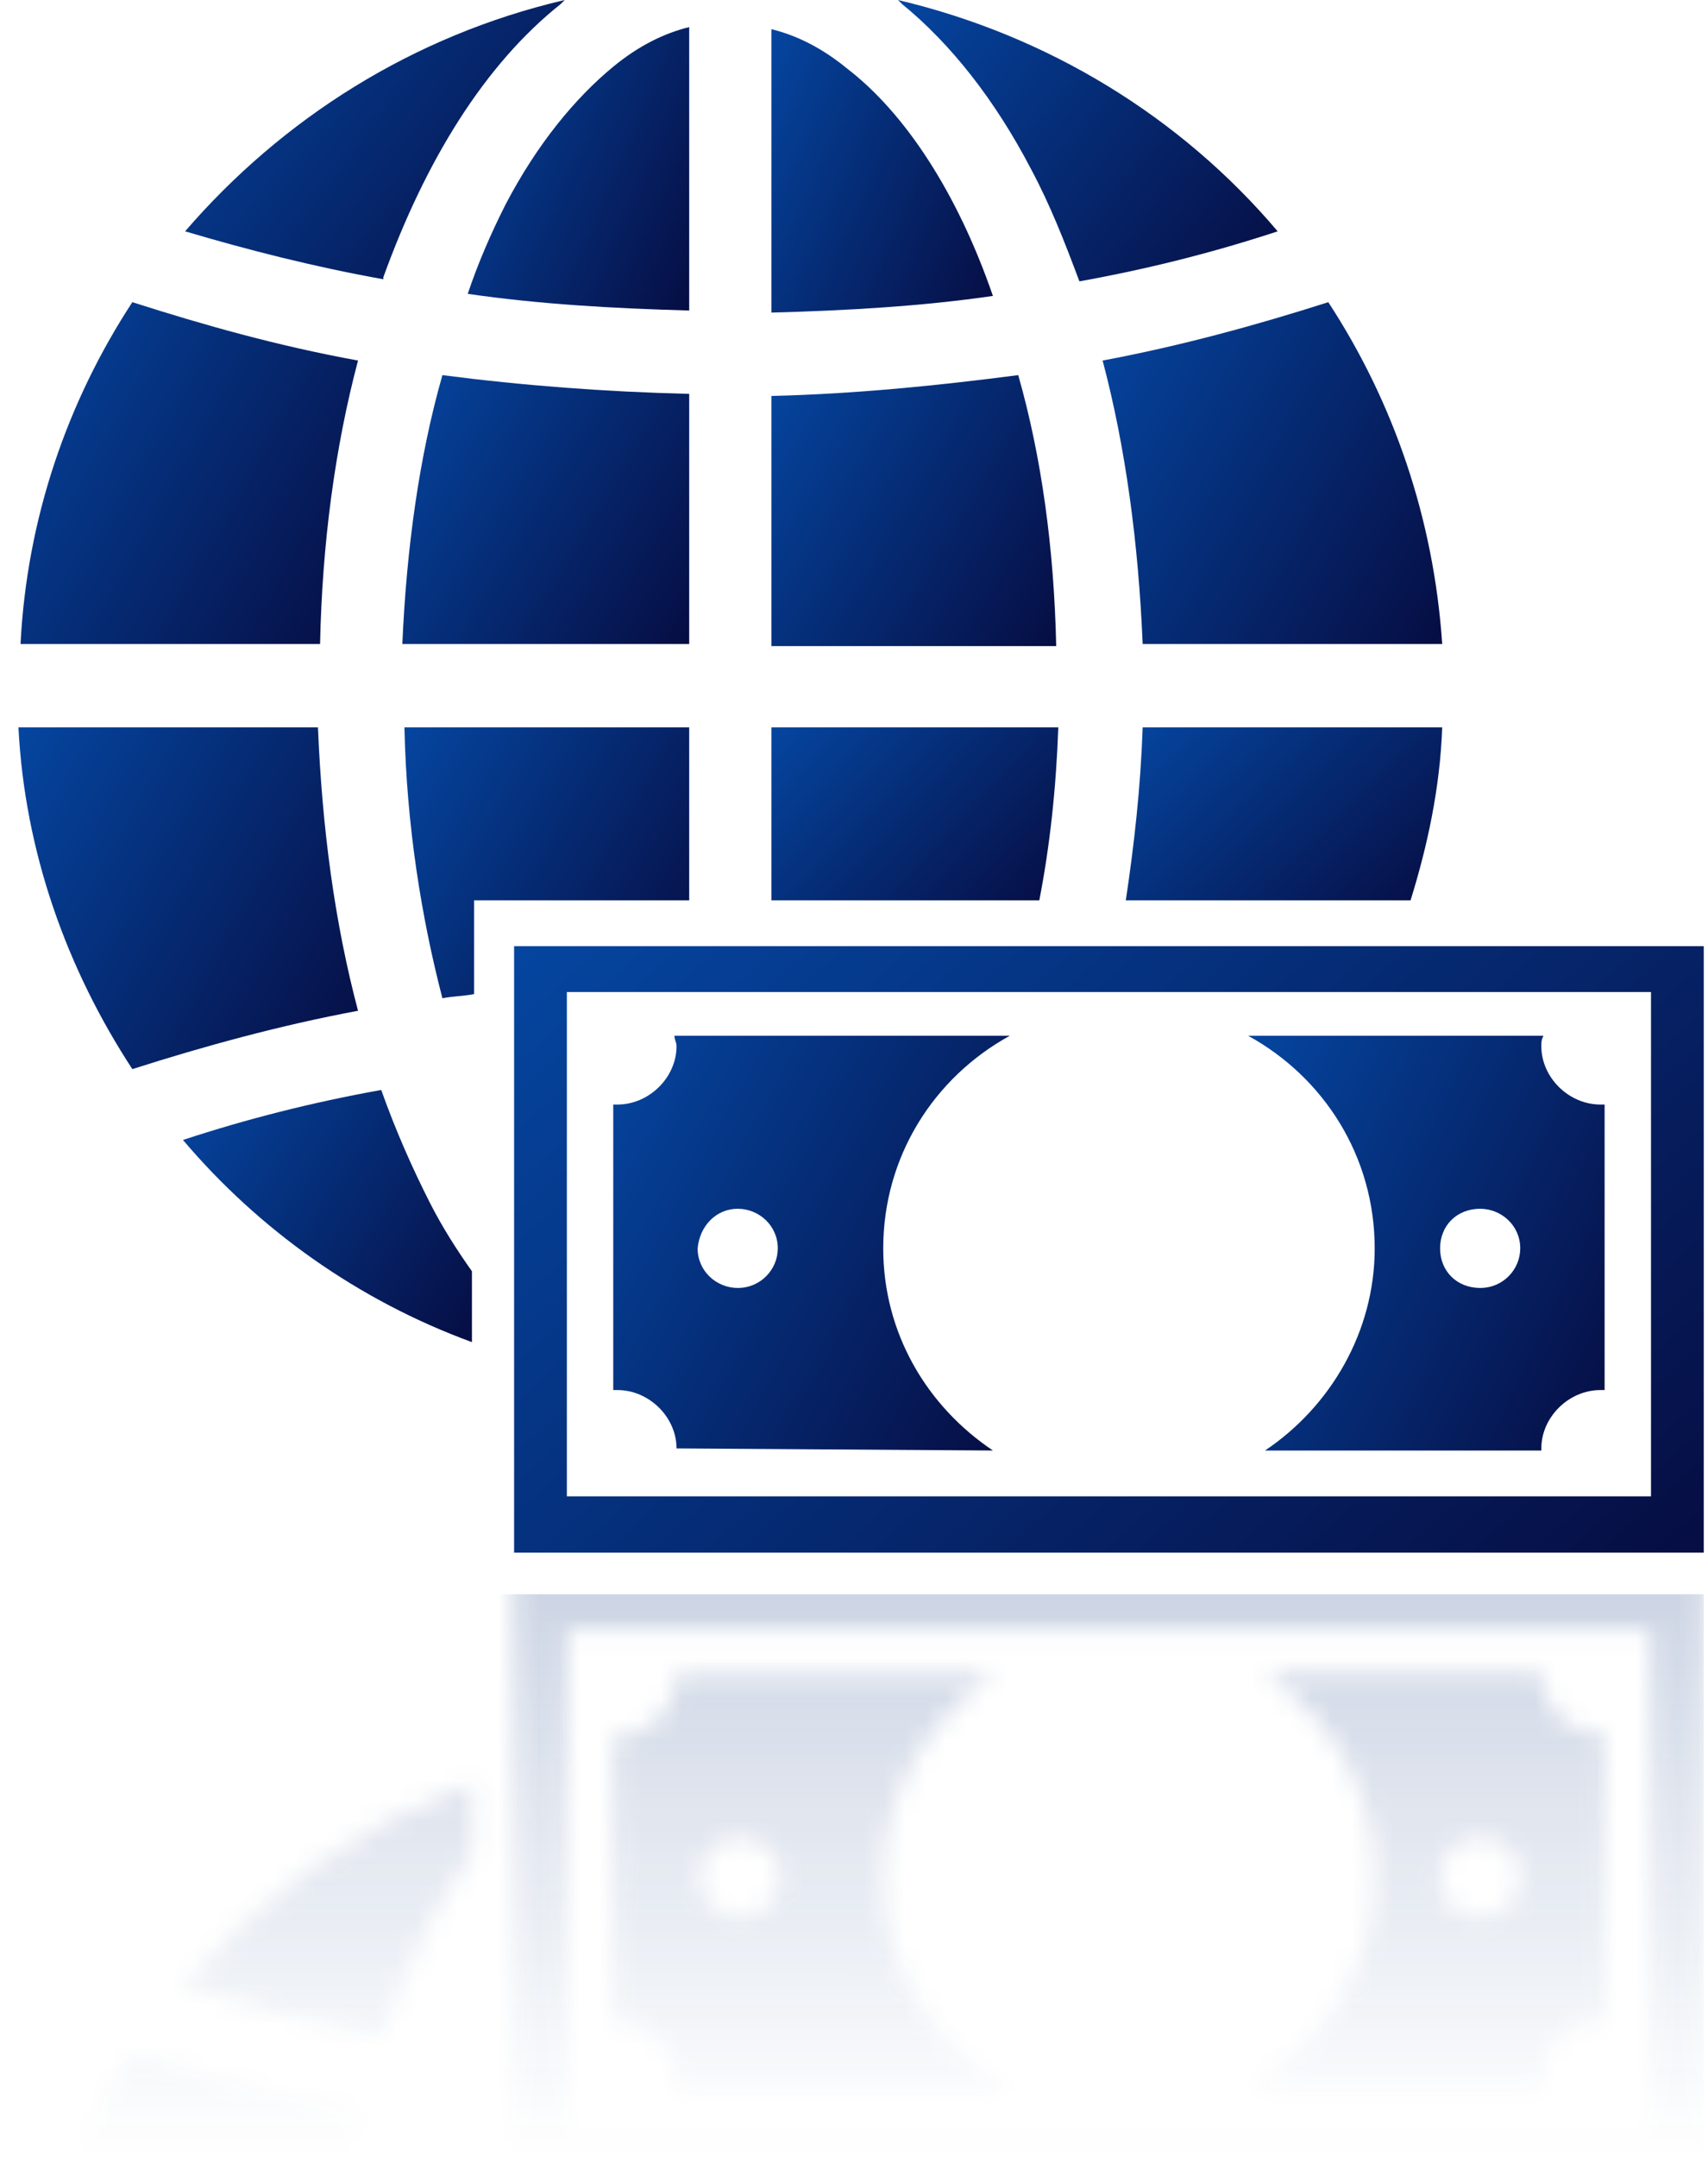 <?xml version="1.0" encoding="UTF-8"?> <svg xmlns="http://www.w3.org/2000/svg" width="84" height="106" viewBox="0 0 84 106" fill="none"> <path d="M25.284 46.5V76.305H83.791V46.5H25.284ZM81.197 73.539H27.878V48.753H81.197V73.539Z" fill="url(#paint0_linear_223_174)"></path> <path d="M33.272 71.184C33.272 71.184 33.272 71.287 33.272 71.184L48.833 71.287C45.617 69.136 43.438 65.551 43.438 61.352C43.438 56.845 45.928 52.953 49.662 50.904H33.169C33.169 51.109 33.272 51.212 33.272 51.416C33.272 52.953 31.924 54.284 30.368 54.284C30.264 54.284 30.264 54.284 30.16 54.284V68.316C30.264 68.316 30.264 68.316 30.368 68.316C31.924 68.316 33.272 69.648 33.272 71.184ZM36.281 59.406C37.318 59.406 38.252 60.225 38.252 61.352C38.252 62.376 37.422 63.298 36.281 63.298C35.243 63.298 34.31 62.478 34.31 61.352C34.413 60.225 35.243 59.406 36.281 59.406Z" fill="url(#paint1_linear_223_174)"></path> <path d="M67.608 61.352C67.608 65.448 65.43 69.136 62.214 71.287H75.803V71.184C75.803 69.648 77.152 68.316 78.708 68.316C78.812 68.316 78.812 68.316 78.915 68.316V54.284C78.812 54.284 78.812 54.284 78.708 54.284C77.152 54.284 75.803 52.953 75.803 51.416C75.803 51.212 75.803 51.109 75.907 50.904H61.384C65.119 52.953 67.608 56.845 67.608 61.352ZM72.795 59.406C73.832 59.406 74.766 60.225 74.766 61.352C74.766 62.376 73.936 63.298 72.795 63.298C71.654 63.298 70.824 62.478 70.824 61.352C70.824 60.225 71.654 59.406 72.795 59.406Z" fill="url(#paint2_linear_223_174)"></path> <path d="M15.637 35.745H0.907C1.218 41.891 3.293 47.626 6.509 52.543C10.036 51.416 13.77 50.392 17.608 49.675C16.467 45.373 15.845 40.764 15.637 35.745Z" fill="url(#paint3_linear_223_174)"></path> <path d="M17.608 17.719C13.666 17.002 10.035 15.978 6.508 14.851C3.293 19.768 1.322 25.503 1.01 31.649H15.741C15.845 26.732 16.467 22.021 17.608 17.719Z" fill="url(#paint4_linear_223_174)"></path> <path d="M18.749 53.567C15.326 54.182 12.11 55.001 8.998 56.025C12.733 60.429 17.608 63.912 23.21 65.96V62.478C22.484 61.454 21.758 60.327 21.135 59.098C20.305 57.459 19.476 55.615 18.749 53.567Z" fill="url(#paint5_linear_223_174)"></path> <path d="M55.368 44.246H69.372C70.202 41.584 70.824 38.716 70.928 35.745H56.197C56.094 38.716 55.783 41.481 55.368 44.246Z" fill="url(#paint6_linear_223_174)"></path> <path d="M50.699 8.296C51.633 10.037 52.359 11.881 53.085 13.827C56.508 13.213 59.724 12.393 62.836 11.369C58.065 5.736 51.529 1.741 44.164 0C44.268 0.102 44.268 0.102 44.371 0.205C46.757 2.151 48.936 4.916 50.699 8.296Z" fill="url(#paint7_linear_223_174)"></path> <path d="M18.854 13.622C20.928 7.887 23.833 3.175 27.567 0.205C27.671 0.102 27.671 0.102 27.775 0C20.306 1.741 13.874 5.838 9.103 11.369C12.215 12.291 15.43 13.11 18.854 13.725C18.854 13.827 18.854 13.725 18.854 13.622Z" fill="url(#paint8_linear_223_174)"></path> <path d="M56.197 31.649H70.928C70.513 25.503 68.542 19.768 65.326 14.851C61.799 15.978 58.065 17.002 54.227 17.719C55.368 22.021 55.99 26.732 56.197 31.649Z" fill="url(#paint9_linear_223_174)"></path> <path d="M41.674 3.38C40.429 2.356 39.184 1.741 37.94 1.434V15.363C41.674 15.261 45.305 15.056 48.832 14.544C47.068 9.423 44.475 5.531 41.674 3.38Z" fill="url(#paint10_linear_223_174)"></path> <path d="M33.895 35.745H19.89C19.994 40.559 20.72 45.066 21.758 49.06C22.276 48.958 22.795 48.958 23.314 48.855V44.246H33.895V35.745Z" fill="url(#paint11_linear_223_174)"></path> <path d="M19.787 31.649H33.895V19.358C29.745 19.256 25.7 18.948 21.758 18.436C20.616 22.431 19.994 26.937 19.787 31.649Z" fill="url(#paint12_linear_223_174)"></path> <path d="M23.003 14.441C26.53 14.954 30.16 15.158 33.895 15.261V1.331C32.65 1.639 31.405 2.253 30.16 3.277C28.293 4.814 26.426 7.067 24.87 10.037C24.144 11.471 23.521 12.905 23.003 14.441Z" fill="url(#paint13_linear_223_174)"></path> <path d="M50.077 18.436C46.135 18.948 42.089 19.358 37.94 19.46V31.751H51.944C51.84 26.937 51.218 22.431 50.077 18.436Z" fill="url(#paint14_linear_223_174)"></path> <path d="M52.047 35.745H37.94V44.246H51.114C51.633 41.584 51.944 38.716 52.047 35.745Z" fill="url(#paint15_linear_223_174)"></path> <mask id="mask0_223_174" style="mask-type:alpha" maskUnits="userSpaceOnUse" x="3" y="77" width="81" height="29"> <path d="M83.791 106V77.322H25.284V106H83.791ZM27.878 80.087H81.197V104.873H27.878V80.087Z" fill="url(#paint16_linear_223_174)"></path> <path d="M30.368 85.311C30.264 85.311 30.264 85.311 30.16 85.311V99.342C30.264 99.342 30.264 99.342 30.368 99.342C31.924 99.342 33.272 100.674 33.272 102.21C33.272 102.415 33.272 102.518 33.169 102.722H49.662C45.928 100.674 43.438 96.782 43.438 92.275C43.438 88.178 45.617 84.491 48.833 82.34H33.272V82.443C33.272 83.979 31.924 85.311 30.368 85.311ZM34.413 92.275C34.413 91.251 35.243 90.329 36.385 90.329C37.422 90.329 38.355 91.149 38.355 92.275C38.355 93.299 37.526 94.221 36.385 94.221C35.243 94.221 34.413 93.299 34.413 92.275Z" fill="url(#paint17_linear_223_174)"></path> <path d="M61.384 102.62H75.907C75.907 102.415 75.803 102.313 75.803 102.108C75.803 100.572 77.151 99.24 78.707 99.24C78.811 99.24 78.811 99.24 78.915 99.24V85.208C78.811 85.208 78.811 85.208 78.707 85.208C77.151 85.208 75.803 83.876 75.803 82.34V82.238H62.214C65.429 84.389 67.608 87.974 67.608 92.173C67.608 96.679 65.118 100.572 61.384 102.62ZM70.824 92.275C70.824 91.251 71.653 90.329 72.795 90.329C73.936 90.329 74.766 91.149 74.766 92.275C74.766 93.299 73.936 94.221 72.795 94.221C71.653 94.221 70.824 93.299 70.824 92.275Z" fill="url(#paint18_linear_223_174)"></path> <path d="M17.09 106C17.297 105.283 17.401 104.566 17.608 103.849C13.666 103.132 10.036 102.108 6.509 100.981C5.471 102.518 4.538 104.259 3.812 106H17.09Z" fill="url(#paint19_linear_223_174)"></path> <path d="M18.749 100.06C15.326 99.445 12.11 98.626 8.998 97.602C12.733 93.197 17.608 89.715 23.21 87.666V91.149C22.484 92.173 21.758 93.3 21.135 94.529C20.305 96.168 19.476 98.011 18.749 100.06Z" fill="url(#paint20_linear_223_174)"></path> </mask> <g mask="url(#mask0_223_174)"> <rect x="0.907" y="78.348" width="82.884" height="27.652" fill="url(#paint21_linear_223_174)" fill-opacity="0.2"></rect> </g> <defs> <linearGradient id="paint0_linear_223_174" x1="26.645" y1="46.034" x2="68.963" y2="93.057" gradientUnits="userSpaceOnUse"> <stop stop-color="#05459F"></stop> <stop offset="1" stop-color="#060B3F"></stop> </linearGradient> <linearGradient id="paint1_linear_223_174" x1="30.614" y1="50.586" x2="54.987" y2="63.787" gradientUnits="userSpaceOnUse"> <stop stop-color="#05459F"></stop> <stop offset="1" stop-color="#060B3F"></stop> </linearGradient> <linearGradient id="paint2_linear_223_174" x1="61.792" y1="50.586" x2="84.699" y2="61.739" gradientUnits="userSpaceOnUse"> <stop stop-color="#05459F"></stop> <stop offset="1" stop-color="#060B3F"></stop> </linearGradient> <linearGradient id="paint3_linear_223_174" x1="1.295" y1="35.483" x2="21.797" y2="47.022" gradientUnits="userSpaceOnUse"> <stop stop-color="#05459F"></stop> <stop offset="1" stop-color="#060B3F"></stop> </linearGradient> <linearGradient id="paint4_linear_223_174" x1="1.396" y1="14.589" x2="21.831" y2="26.019" gradientUnits="userSpaceOnUse"> <stop stop-color="#05459F"></stop> <stop offset="1" stop-color="#060B3F"></stop> </linearGradient> <linearGradient id="paint5_linear_223_174" x1="9.329" y1="53.373" x2="25.49" y2="63.864" gradientUnits="userSpaceOnUse"> <stop stop-color="#05459F"></stop> <stop offset="1" stop-color="#060B3F"></stop> </linearGradient> <linearGradient id="paint6_linear_223_174" x1="55.73" y1="35.612" x2="67.859" y2="48.18" gradientUnits="userSpaceOnUse"> <stop stop-color="#05459F"></stop> <stop offset="1" stop-color="#060B3F"></stop> </linearGradient> <linearGradient id="paint7_linear_223_174" x1="44.598" y1="-0.216" x2="63.648" y2="14.346" gradientUnits="userSpaceOnUse"> <stop stop-color="#05459F"></stop> <stop offset="1" stop-color="#060B3F"></stop> </linearGradient> <linearGradient id="paint8_linear_223_174" x1="9.537" y1="-0.215" x2="28.526" y2="14.364" gradientUnits="userSpaceOnUse"> <stop stop-color="#05459F"></stop> <stop offset="1" stop-color="#060B3F"></stop> </linearGradient> <linearGradient id="paint9_linear_223_174" x1="54.615" y1="14.589" x2="75.116" y2="26.128" gradientUnits="userSpaceOnUse"> <stop stop-color="#05459F"></stop> <stop offset="1" stop-color="#060B3F"></stop> </linearGradient> <linearGradient id="paint10_linear_223_174" x1="38.193" y1="1.216" x2="52.915" y2="7.732" gradientUnits="userSpaceOnUse"> <stop stop-color="#05459F"></stop> <stop offset="1" stop-color="#060B3F"></stop> </linearGradient> <linearGradient id="paint11_linear_223_174" x1="20.216" y1="35.537" x2="36.928" y2="45.487" gradientUnits="userSpaceOnUse"> <stop stop-color="#05459F"></stop> <stop offset="1" stop-color="#060B3F"></stop> </linearGradient> <linearGradient id="paint12_linear_223_174" x1="20.115" y1="18.23" x2="36.817" y2="28.325" gradientUnits="userSpaceOnUse"> <stop stop-color="#05459F"></stop> <stop offset="1" stop-color="#060B3F"></stop> </linearGradient> <linearGradient id="paint13_linear_223_174" x1="23.256" y1="1.113" x2="37.978" y2="7.63" gradientUnits="userSpaceOnUse"> <stop stop-color="#05459F"></stop> <stop offset="1" stop-color="#060B3F"></stop> </linearGradient> <linearGradient id="paint14_linear_223_174" x1="38.265" y1="18.228" x2="54.978" y2="28.178" gradientUnits="userSpaceOnUse"> <stop stop-color="#05459F"></stop> <stop offset="1" stop-color="#060B3F"></stop> </linearGradient> <linearGradient id="paint15_linear_223_174" x1="38.268" y1="35.612" x2="50.381" y2="46.992" gradientUnits="userSpaceOnUse"> <stop stop-color="#05459F"></stop> <stop offset="1" stop-color="#060B3F"></stop> </linearGradient> <linearGradient id="paint16_linear_223_174" x1="54.554" y1="99.138" x2="54.554" y2="25.722" gradientUnits="userSpaceOnUse"> <stop stop-color="#231F20"></stop> <stop offset="1" stop-color="#363636"></stop> </linearGradient> <linearGradient id="paint17_linear_223_174" x1="39.937" y1="99.138" x2="39.937" y2="25.722" gradientUnits="userSpaceOnUse"> <stop stop-color="#231F20"></stop> <stop offset="1" stop-color="#363636"></stop> </linearGradient> <linearGradient id="paint18_linear_223_174" x1="70.178" y1="99.138" x2="70.178" y2="25.722" gradientUnits="userSpaceOnUse"> <stop stop-color="#231F20"></stop> <stop offset="1" stop-color="#363636"></stop> </linearGradient> <linearGradient id="paint19_linear_223_174" x1="10.697" y1="99.138" x2="10.697" y2="25.722" gradientUnits="userSpaceOnUse"> <stop stop-color="#231F20"></stop> <stop offset="1" stop-color="#363636"></stop> </linearGradient> <linearGradient id="paint20_linear_223_174" x1="16.14" y1="99.138" x2="16.14" y2="25.723" gradientUnits="userSpaceOnUse"> <stop stop-color="#231F20"></stop> <stop offset="1" stop-color="#363636"></stop> </linearGradient> <linearGradient id="paint21_linear_223_174" x1="42.349" y1="106" x2="42.351" y2="78.348" gradientUnits="userSpaceOnUse"> <stop stop-color="#052E79" stop-opacity="0"></stop> <stop offset="1" stop-color="#052E79"></stop> </linearGradient> </defs> </svg> 